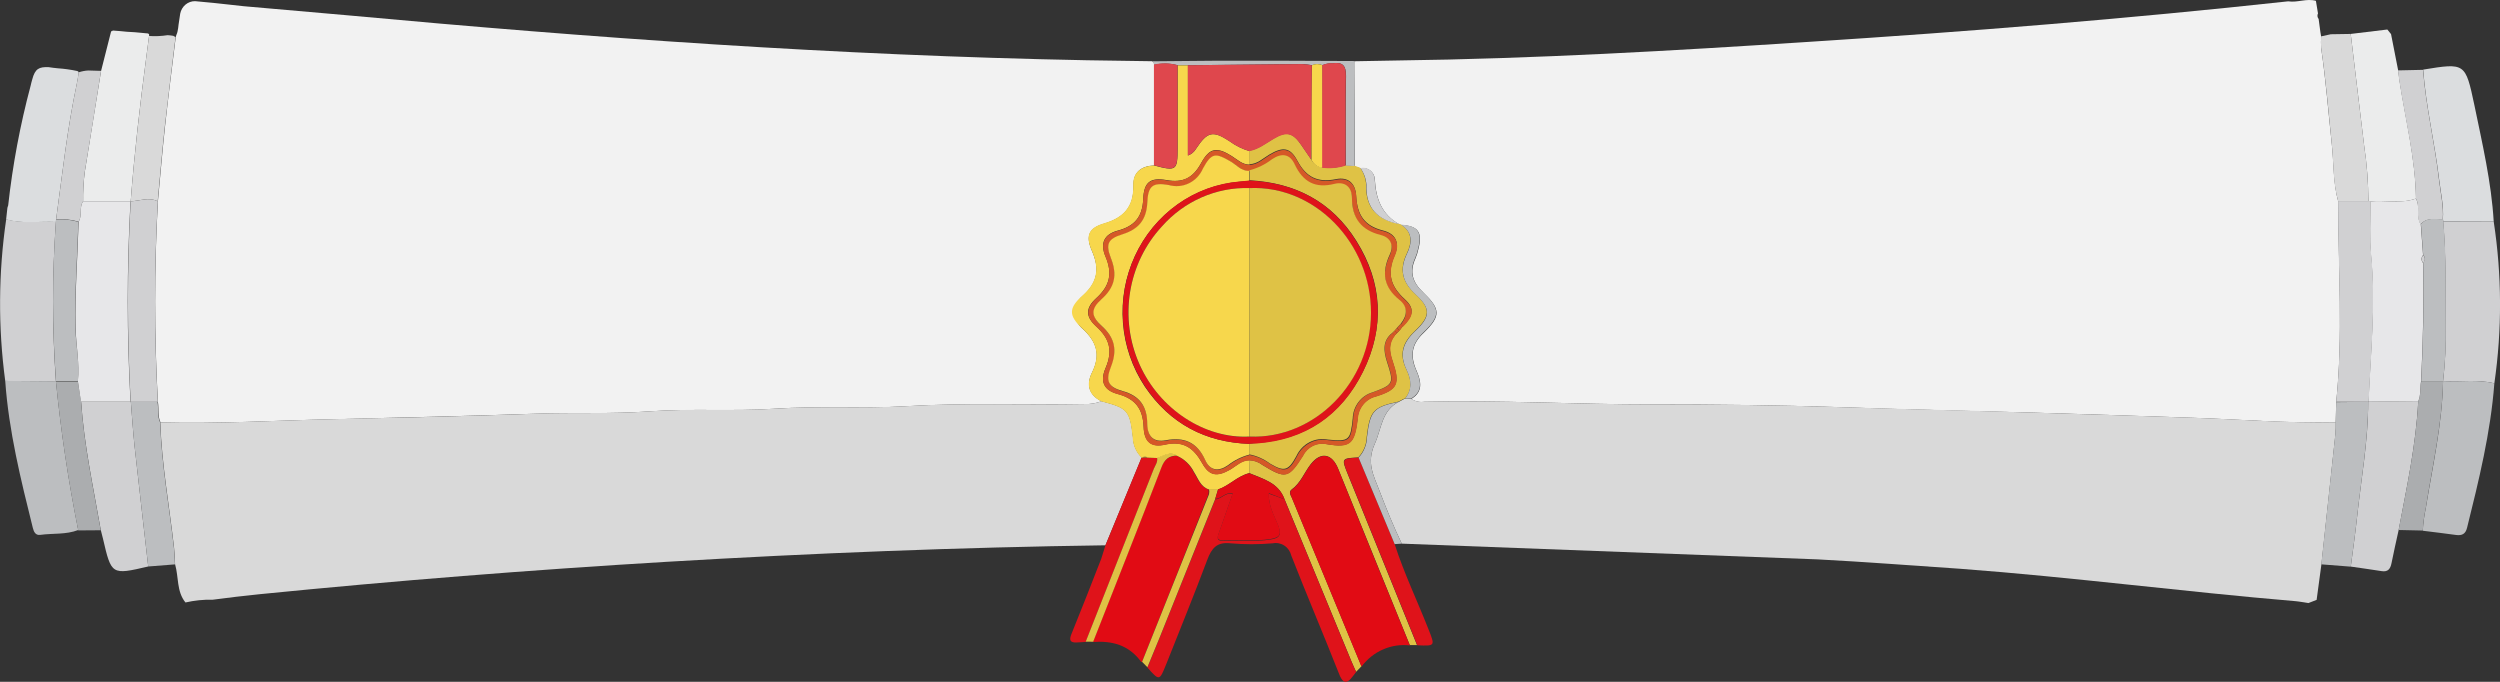 <svg width="77" height="21" viewBox="0 0 77 21" fill="none" xmlns="http://www.w3.org/2000/svg">
<rect x="0" y="0" width="77" height="21" fill="#333333" stroke="none"/>
<g clip-path="url(#clip0_27_179)">
<path d="M10.687 0.47C18.203 1.164 25.736 1.707 33.476 1.856L35.487 1.886L35.546 1.948C35.546 2.998 35.546 4.048 35.546 5.096C35.158 5.113 34.898 5.301 34.91 5.719C34.926 6.385 34.604 6.711 34.01 6.888C33.535 7.028 33.43 7.266 33.632 7.726C33.877 8.285 33.809 8.703 33.347 9.115C33.274 9.175 33.215 9.25 33.174 9.337C33.133 9.423 33.111 9.518 33.11 9.614C33.108 9.71 33.128 9.806 33.167 9.893C33.206 9.98 33.264 10.058 33.336 10.119C33.783 10.521 33.908 10.93 33.635 11.476C33.449 11.851 33.54 12.165 33.926 12.358C33.758 12.423 33.579 12.452 33.4 12.445C31.562 12.481 29.722 12.401 27.883 12.513C26.545 12.594 25.203 12.499 23.861 12.589C22.575 12.676 21.283 12.577 19.994 12.671C18.843 12.755 17.672 12.701 16.509 12.742C14.431 12.815 12.349 12.859 10.269 12.912C8.495 12.95 6.72 13.059 4.945 13.012C4.849 12.811 4.9 12.589 4.864 12.379C4.75 10.322 4.75 8.259 4.864 6.202C4.936 5.429 5 4.657 5.084 3.885C5.183 2.97 5.301 2.058 5.413 1.143C5.421 1.121 5.423 1.098 5.435 1.069C5.449 1.039 5.46 1.008 5.467 0.975C5.483 0.903 5.494 0.83 5.5 0.757C5.515 0.645 5.535 0.533 5.551 0.417C5.573 0.309 5.63 0.212 5.713 0.142C5.796 0.073 5.9 0.035 6.007 0.036L6.579 0.09C6.908 0.131 7.191 0.151 7.513 0.192" fill="#F2F2F2"/>
<path d="M8.516 0.205L9.753 0.278L8.516 0.205Z" fill="#F2F2F2"/>
<path d="M55.732 1.288C60.686 0.969 65.493 0.582 70.475 0.041C70.761 0.087 71.044 -0.056 71.33 0.026L71.394 0.414C71.38 0.441 71.374 0.472 71.378 0.502C71.382 0.533 71.394 0.561 71.414 0.584L71.468 0.989L71.491 1.125C71.483 1.242 71.483 1.36 71.491 1.478C71.636 2.463 71.712 3.458 71.82 4.447C71.883 5.032 71.858 5.634 72.016 6.201C72.016 8.262 72.171 10.325 71.955 12.384L71.94 13.007C70.47 13.042 69.007 12.917 67.54 12.868C65.92 12.815 64.299 12.756 62.679 12.711C60.69 12.654 58.698 12.613 56.709 12.542C54.78 12.479 52.851 12.455 50.922 12.457C48.572 12.457 46.223 12.321 43.871 12.374C43.731 12.397 43.588 12.366 43.468 12.287C43.842 12.065 43.768 11.741 43.633 11.427C43.427 10.963 43.468 10.6 43.861 10.24C44.384 9.731 44.371 9.522 43.837 9.01C43.508 8.698 43.404 8.379 43.597 7.958C43.638 7.862 43.669 7.761 43.69 7.658C43.82 7.149 43.674 6.957 43.154 6.928C43.135 6.927 43.117 6.921 43.1 6.911C42.562 6.611 42.373 6.123 42.345 5.515C42.34 5.462 42.325 5.411 42.299 5.365C42.274 5.319 42.239 5.279 42.197 5.248C42.155 5.217 42.108 5.196 42.057 5.185C42.007 5.175 41.955 5.176 41.905 5.188L41.722 5.123C41.722 4.044 41.718 2.966 41.711 1.887L43.026 1.863C47.283 1.81 51.554 1.561 55.732 1.288Z" fill="#F2F2F2"/>
<path d="M4.938 13.01C6.714 13.058 8.488 12.949 10.262 12.91C12.342 12.863 14.424 12.818 16.511 12.74C17.674 12.7 18.838 12.754 19.995 12.669C21.285 12.576 22.577 12.669 23.863 12.588C25.205 12.498 26.546 12.588 27.885 12.511C29.723 12.399 31.563 12.479 33.402 12.444C33.58 12.451 33.759 12.421 33.926 12.357C34.74 12.571 34.799 12.637 34.895 13.463C34.898 13.581 34.923 13.697 34.969 13.804C35.016 13.912 35.083 14.008 35.166 14.089L34.048 16.795C29.539 16.858 25.034 17.037 20.531 17.304C16.348 17.554 12.171 17.886 8.001 18.301C7.518 18.349 7.036 18.408 6.554 18.471C6.271 18.464 5.989 18.493 5.712 18.556C5.435 18.216 5.507 17.772 5.393 17.383C5.384 17.214 5.38 17.044 5.362 16.875C5.218 15.585 4.981 14.309 4.938 13.01Z" fill="#D9D9D9"/>
<path d="M49.227 16.884L46.856 16.815L49.227 16.884Z" fill="#D9D9D9"/>
<path d="M52.831 17.071C52.091 17.009 51.351 16.985 50.611 16.964L52.831 17.071Z" fill="#D9D9D9"/>
<path d="M43.174 16.744C42.919 16.215 42.699 15.668 42.488 15.117C42.307 14.645 42.079 14.254 42.345 13.665C42.556 13.197 42.553 12.637 43.09 12.374L43.255 12.286H43.281H43.47C43.59 12.364 43.733 12.395 43.873 12.372C46.224 12.32 48.574 12.457 50.924 12.455C52.853 12.455 54.782 12.477 56.71 12.54C58.7 12.605 60.691 12.645 62.681 12.71C64.301 12.754 65.922 12.813 67.542 12.866C69.008 12.915 70.472 13.036 71.942 13.005C71.942 13.122 71.942 13.241 71.932 13.358C71.788 14.698 71.644 16.038 71.5 17.378L71.352 18.476L71.1 18.574L70.952 18.55C70.807 18.53 70.799 18.525 70.715 18.517C67.262 18.227 63.835 17.777 60.384 17.519C58.915 17.421 57.452 17.305 55.987 17.229" fill="#D9D9D9"/>
<path d="M43.273 12.279H43.246L43.082 12.367C42.298 12.537 42.191 12.643 42.095 13.454C42.091 13.692 41.998 13.918 41.836 14.087C41.309 14.116 41.313 14.114 41.52 14.627C42.229 16.373 42.937 18.12 43.644 19.869H43.422C42.686 18.059 41.951 16.25 41.217 14.44C41.025 13.965 40.681 13.899 40.369 14.297C40.172 14.552 40.058 14.876 39.785 15.073C39.688 15.142 39.742 15.242 39.785 15.322C40.5 17.055 41.216 18.788 41.933 20.522L41.768 20.691C41.72 20.584 41.669 20.479 41.625 20.371C40.935 18.705 40.248 17.039 39.563 15.373C39.376 14.864 38.905 14.752 38.479 14.571L38.489 14.175C38.63 14.181 38.766 14.231 38.879 14.318C39.591 14.754 39.681 14.74 40.129 14.034C40.194 13.9 40.302 13.793 40.433 13.728C40.565 13.664 40.713 13.646 40.855 13.678C41.579 13.799 41.717 13.678 41.814 12.912C41.819 12.747 41.876 12.59 41.977 12.463C42.078 12.336 42.217 12.246 42.372 12.209C43.051 11.999 43.13 11.821 42.885 11.107C42.789 10.827 42.761 10.574 42.955 10.331L43.034 10.252L43.112 10.17L43.21 10.041C43.531 9.729 43.58 9.497 43.269 9.217C42.835 8.823 42.709 8.428 42.957 7.86C43.121 7.48 42.992 7.196 42.592 7.098C42.02 6.954 41.804 6.614 41.77 6.038C41.75 5.637 41.518 5.442 41.15 5.517C40.597 5.629 40.236 5.469 39.958 4.949C39.736 4.529 39.507 4.516 39.093 4.762C38.897 4.879 38.726 5.055 38.478 5.057C38.478 4.918 38.478 4.781 38.478 4.641C38.759 4.591 38.981 4.412 39.221 4.27C39.622 4.029 39.818 4.078 40.079 4.463L40.385 4.91C40.417 4.975 40.463 5.031 40.52 5.073C40.578 5.116 40.644 5.144 40.714 5.154C40.959 5.186 41.207 5.164 41.443 5.088L41.709 5.101L41.892 5.166C41.999 5.314 42.063 5.49 42.077 5.675C42.049 6.404 42.431 6.769 43.087 6.893C43.103 6.903 43.122 6.908 43.141 6.91C43.508 7.137 43.495 7.466 43.334 7.802C43.092 8.301 43.189 8.682 43.593 9.057C44.07 9.5 44.064 9.736 43.579 10.195C43.205 10.545 43.085 10.905 43.319 11.383C43.47 11.688 43.51 11.997 43.273 12.279Z" fill="#DFC245"/>
<path d="M41.934 20.532C41.218 18.798 40.502 17.065 39.787 15.332C39.751 15.248 39.696 15.152 39.787 15.083C40.06 14.886 40.173 14.562 40.37 14.308C40.683 13.909 41.028 13.968 41.219 14.45C41.949 16.26 42.684 18.069 43.424 19.879C43.142 19.846 42.857 19.889 42.596 20.003C42.335 20.117 42.107 20.3 41.934 20.532Z" fill="#E10B14"/>
<path d="M35.173 20.39C35.161 20.39 35.146 20.39 35.138 20.373C34.765 19.864 34.248 19.73 33.658 19.774C34.36 17.991 35.069 16.211 35.755 14.421C35.858 14.153 35.995 14.04 36.248 14.041C36.469 14.141 36.65 14.315 36.761 14.535C36.891 14.732 36.962 14.992 37.22 15.073C37.23 15.124 37.23 15.176 37.22 15.227C36.541 16.95 35.859 18.671 35.173 20.39Z" fill="#E10B14"/>
<path d="M76.806 6.823C77.059 8.474 77.066 10.155 76.826 11.807C76.304 11.677 75.773 11.772 75.247 11.738C75.311 11.178 75.338 10.615 75.326 10.052C75.318 8.976 75.346 7.9 75.25 6.828L76.806 6.823Z" fill="#D0D0D2"/>
<path d="M0.161 11.733C-0.06 10.079 -0.05 8.402 0.191 6.752C0.694 6.9 1.21 6.805 1.722 6.832C1.604 8.469 1.604 10.114 1.722 11.751L0.161 11.733Z" fill="#D0D0D2"/>
<path d="M4.565 17.448C3.432 17.712 3.432 17.711 3.17 16.584C3.149 16.494 3.124 16.415 3.103 16.318C2.873 15.005 2.588 13.7 2.498 12.365H4.017L4.03 12.379C4.068 12.835 4.096 13.291 4.145 13.746C4.28 14.979 4.425 16.214 4.565 17.448Z" fill="#D0D0D2"/>
<path d="M73.876 16.337C73.803 16.676 73.725 17.003 73.66 17.339C73.624 17.526 73.547 17.623 73.35 17.59C73.035 17.54 72.72 17.497 72.404 17.451C72.47 16.942 72.544 16.433 72.598 15.925C72.725 14.737 72.943 13.57 72.94 12.374L72.957 12.357L74.481 12.372C74.41 13.714 74.126 15.019 73.876 16.337Z" fill="#D0D0D2"/>
<path d="M3.424 0.96C3.428 0.962 3.432 0.963 3.437 0.963C3.442 0.963 3.446 0.962 3.451 0.96C3.455 0.958 3.459 0.956 3.462 0.952C3.465 0.949 3.468 0.944 3.47 0.94L3.711 0.959C3.892 0.976 3.9 0.982 4.157 0.993L4.555 1.03C4.604 1.045 4.594 1.077 4.591 1.108C4.565 1.317 4.537 1.525 4.509 1.734C4.311 3.218 4.14 4.706 4.025 6.201H2.56C2.556 5.898 2.573 5.596 2.611 5.296C2.784 4.26 2.94 3.222 3.113 2.185" fill="#EBECEC"/>
<path d="M3.195 1.939L3.248 1.691L3.195 1.939Z" fill="#EBECEC"/>
<path d="M72.402 1.045L73.53 0.909L73.644 1.05C73.716 1.421 73.789 1.795 73.863 2.166C73.876 2.268 73.887 2.373 73.902 2.475C74.09 3.686 74.395 4.879 74.413 6.115C73.955 6.285 73.48 6.16 73.014 6.202H72.947C72.944 5.626 72.9 5.051 72.815 4.482C72.679 3.337 72.542 2.192 72.402 1.045Z" fill="#EBECEC"/>
<path d="M76.806 6.823H75.25C75.25 6.799 75.25 6.775 75.242 6.752C75.272 6.339 75.175 5.941 75.127 5.537C74.992 4.402 74.718 3.287 74.634 2.144C75.928 1.934 75.934 1.932 76.211 3.238C76.456 4.429 76.735 5.608 76.806 6.823Z" fill="#DBDDDF"/>
<path d="M0.161 11.732L1.723 11.744C1.875 13.282 2.104 14.811 2.409 16.325C2.031 16.471 1.63 16.42 1.241 16.474C1.093 16.494 1.042 16.381 1.011 16.259C0.641 14.771 0.271 13.283 0.161 11.732Z" fill="#BCBEC0"/>
<path d="M1.72 6.837C1.209 6.81 0.692 6.905 0.189 6.757C0.201 6.648 0.212 6.54 0.225 6.431C0.225 6.396 0.242 6.36 0.252 6.326C0.389 5.082 0.62 3.852 0.942 2.645C0.965 2.56 0.965 2.531 0.992 2.45C1.08 2.11 1.207 2.058 1.496 2.068C1.616 2.083 1.661 2.095 1.784 2.104C1.985 2.117 2.185 2.146 2.383 2.188C2.419 2.207 2.419 2.207 2.424 2.233C2.406 2.35 2.391 2.467 2.366 2.582C2.072 3.953 1.919 5.362 1.728 6.76C1.725 6.784 1.722 6.808 1.72 6.837Z" fill="#DBDDDF"/>
<path d="M75.247 11.737C75.773 11.771 76.304 11.676 76.826 11.807C76.711 13.323 76.35 14.791 75.985 16.258C75.938 16.453 75.821 16.501 75.645 16.477C75.305 16.43 74.963 16.389 74.622 16.347C74.635 16.11 74.666 15.875 74.716 15.644C74.925 14.347 75.221 13.062 75.247 11.737Z" fill="#BCBEC0"/>
<path d="M39.563 15.38C40.25 17.046 40.938 18.712 41.625 20.378C41.669 20.486 41.721 20.591 41.768 20.698C41.737 20.739 41.704 20.78 41.673 20.822C41.456 21.112 41.344 21.027 41.23 20.722C40.754 19.514 40.244 18.32 39.772 17.112C39.742 16.985 39.666 16.875 39.559 16.805C39.453 16.734 39.324 16.709 39.2 16.734C38.767 16.771 38.332 16.771 37.899 16.734C37.483 16.688 37.32 16.878 37.184 17.242C36.779 18.323 36.342 19.392 35.916 20.466C35.71 20.975 35.71 20.975 35.34 20.561C35.465 20.257 35.592 19.955 35.714 19.651C36.286 18.229 36.858 16.805 37.429 15.38C37.616 15.38 37.741 15.158 37.965 15.21C37.818 15.631 37.682 16.024 37.542 16.418C37.498 16.542 37.462 16.662 37.654 16.657C38.147 16.642 38.641 16.696 39.147 16.615C39.443 16.569 39.464 16.445 39.366 16.187C39.246 15.879 39.062 15.583 39.08 15.205L39.563 15.38Z" fill="#DF131A"/>
<path d="M72.402 1.045C72.541 2.188 72.678 3.332 72.815 4.475C72.9 5.044 72.944 5.619 72.947 6.195H72.014C71.85 5.622 71.881 5.026 71.819 4.441C71.715 3.452 71.639 2.458 71.49 1.472C71.482 1.355 71.482 1.237 71.49 1.12L71.789 1.055L72.402 1.045Z" fill="#D9D9D9"/>
<path d="M72.94 12.376C72.94 13.563 72.725 14.751 72.598 15.926C72.544 16.435 72.47 16.944 72.404 17.453L71.496 17.382C71.641 16.041 71.785 14.701 71.929 13.361C71.94 13.244 71.929 13.125 71.939 13.008L71.954 12.386L72.94 12.376Z" fill="#BCBEC0"/>
<path d="M4.565 17.448C4.425 16.214 4.28 14.981 4.145 13.748C4.096 13.293 4.068 12.837 4.03 12.38H4.852C4.889 12.591 4.838 12.813 4.933 13.013C4.976 14.313 5.213 15.588 5.357 16.874C5.375 17.044 5.379 17.213 5.389 17.383L4.565 17.448Z" fill="#BCBEC0"/>
<path d="M4.025 6.201C4.141 4.706 4.312 3.218 4.509 1.734C4.537 1.525 4.565 1.317 4.591 1.108C4.782 1.121 4.973 1.113 5.162 1.083C5.22 1.086 5.278 1.093 5.336 1.103L5.407 1.142C5.298 2.056 5.18 2.969 5.078 3.883C4.994 4.655 4.93 5.427 4.857 6.201C4.583 6.06 4.302 6.189 4.025 6.201Z" fill="#D9D9D9"/>
<path d="M74.629 2.151C74.718 3.293 74.992 4.407 75.122 5.544C75.17 5.947 75.267 6.346 75.237 6.758C75.001 6.769 74.744 6.682 74.555 6.913C74.39 6.67 74.555 6.365 74.41 6.117C74.392 4.88 74.081 3.688 73.897 2.477C73.882 2.375 73.871 2.27 73.858 2.168L74.629 2.151Z" fill="#D0D0D2"/>
<path d="M75.247 11.737C75.221 13.062 74.918 14.346 74.716 15.639C74.666 15.87 74.635 16.105 74.622 16.341L73.876 16.324C74.126 15.013 74.41 13.709 74.481 12.368C74.566 12.166 74.538 11.948 74.573 11.739H75.247V11.737Z" fill="#ABADAF"/>
<path d="M1.728 6.76C1.919 5.362 2.072 3.958 2.366 2.577C2.391 2.461 2.406 2.344 2.424 2.227C2.518 2.196 2.616 2.177 2.715 2.171L3.113 2.183C2.948 3.22 2.784 4.258 2.611 5.295C2.573 5.594 2.556 5.896 2.56 6.199C2.43 6.389 2.542 6.635 2.422 6.828C2.197 6.761 1.962 6.738 1.728 6.76Z" fill="#D0D0D2"/>
<path d="M2.409 16.337C2.104 14.823 1.875 13.294 1.723 11.756H2.399L2.498 12.379C2.588 13.714 2.873 15.019 3.103 16.332L2.409 16.337Z" fill="#ABADAF"/>
<path d="M43.653 19.875C42.944 18.128 42.236 16.381 41.528 14.633C41.321 14.124 41.318 14.124 41.844 14.094C42.215 14.983 42.586 15.871 42.955 16.759C43.245 17.658 43.653 18.506 43.998 19.383C44.203 19.899 44.207 19.899 43.653 19.875Z" fill="#DF131A"/>
<path d="M34.048 16.794L35.158 14.094H35.187H35.337L35.638 14.106C35.663 14.235 35.58 14.33 35.538 14.445C34.839 16.221 34.14 17.996 33.44 19.772L33.175 19.787C32.946 19.802 32.923 19.707 33.01 19.504C33.321 18.742 33.619 17.977 33.918 17.21C33.966 17.068 34.004 16.93 34.048 16.794Z" fill="#DF131A"/>
<path d="M41.717 5.115L41.451 5.101C41.451 4.178 41.441 3.257 41.459 2.336C41.459 2.01 41.347 1.91 41.058 1.948C40.945 1.942 40.833 1.962 40.729 2.007C40.679 1.984 40.626 1.971 40.571 1.971C40.517 1.971 40.463 1.984 40.413 2.007C40.313 1.989 40.212 1.978 40.111 1.971C38.939 1.982 37.766 1.994 36.592 2.009H36.274C36.038 1.945 35.791 1.94 35.553 1.995L35.493 1.888C36.167 1.888 36.842 1.87 37.514 1.87C38.913 1.87 40.31 1.87 41.712 1.88C41.711 2.958 41.713 4.036 41.717 5.115Z" fill="#BCBEC0"/>
<path d="M33.44 19.763C34.14 17.988 34.839 16.212 35.538 14.437C35.581 14.33 35.663 14.235 35.638 14.097C35.842 14.029 36.036 13.873 36.26 14.033C36.001 14.033 35.865 14.145 35.766 14.413C35.081 16.203 34.372 17.975 33.67 19.765L33.44 19.763Z" fill="#DFC245"/>
<path d="M37.427 15.371C36.857 16.795 36.286 18.219 35.714 19.643C35.592 19.947 35.465 20.248 35.34 20.552L35.176 20.383C35.864 18.662 36.552 16.942 37.238 15.22C37.248 15.169 37.248 15.117 37.238 15.066H37.517L37.427 15.371Z" fill="#DFC245"/>
<path d="M42.955 16.759C42.586 15.872 42.215 14.984 41.844 14.094C42.006 13.925 42.099 13.698 42.104 13.461C42.199 12.65 42.306 12.535 43.09 12.373C42.553 12.636 42.556 13.196 42.345 13.665C42.079 14.253 42.307 14.645 42.488 15.117C42.699 15.668 42.919 16.214 43.174 16.744L42.955 16.759Z" fill="#BCBEC0"/>
<path d="M71.097 18.569L71.348 18.471L71.097 18.569Z" fill="#48A6C4"/>
<path d="M0.252 6.328C0.242 6.362 0.234 6.397 0.225 6.433C0.234 6.39 0.242 6.355 0.252 6.328Z" fill="#D0D0D2"/>
<path d="M37.517 15.074H37.233C36.975 14.993 36.904 14.735 36.774 14.536C36.663 14.316 36.482 14.142 36.261 14.043C36.038 13.883 35.843 14.043 35.64 14.107L35.339 14.095C35.319 14.075 35.292 14.065 35.264 14.065C35.236 14.065 35.209 14.075 35.189 14.095H35.16C35.076 14.015 35.008 13.918 34.962 13.81C34.915 13.702 34.889 13.586 34.886 13.468C34.791 12.642 34.732 12.575 33.918 12.362C33.533 12.168 33.443 11.853 33.629 11.479C33.898 10.935 33.778 10.528 33.339 10.122C32.9 9.717 32.917 9.484 33.339 9.104C33.801 8.692 33.87 8.275 33.625 7.715C33.423 7.255 33.528 7.018 34.004 6.877C34.597 6.707 34.919 6.368 34.903 5.708C34.886 5.31 35.151 5.113 35.544 5.096C36.233 5.281 36.271 5.252 36.271 4.556C36.271 3.707 36.271 2.859 36.271 2.012H36.588V4.79C36.694 4.753 36.783 4.679 36.84 4.58C37.187 4.054 37.358 4.013 37.869 4.349C38.056 4.487 38.264 4.59 38.484 4.655C38.484 4.794 38.484 4.931 38.484 5.07C38.262 5.07 38.111 4.914 37.938 4.806C37.48 4.519 37.258 4.543 36.995 5.023C36.731 5.503 36.424 5.634 35.926 5.545C35.428 5.457 35.233 5.613 35.212 6.119C35.189 6.69 34.939 6.967 34.419 7.104C34.005 7.218 33.877 7.493 34.048 7.895C34.273 8.422 34.183 8.802 33.767 9.181C33.426 9.49 33.428 9.751 33.767 10.055C34.184 10.431 34.278 10.813 34.05 11.34C33.875 11.749 34 12.019 34.419 12.131C34.957 12.278 35.201 12.574 35.224 13.149C35.242 13.608 35.457 13.79 35.881 13.693C36.449 13.566 36.763 13.79 37.032 14.27C37.249 14.66 37.489 14.686 37.876 14.469C38.073 14.357 38.239 14.168 38.491 14.175L38.481 14.57C38.116 14.657 37.861 14.96 37.517 15.074Z" fill="#F7D74C"/>
<path d="M4.025 6.201C4.303 6.189 4.583 6.06 4.861 6.201C4.747 8.258 4.747 10.32 4.861 12.377H4.039L4.025 12.364C3.913 10.309 3.913 8.249 4.025 6.194V6.201Z" fill="#D0D0D2"/>
<path d="M36.268 2.007C36.268 2.856 36.268 3.704 36.268 4.551C36.268 5.247 36.23 5.276 35.541 5.091C35.541 4.056 35.541 3.022 35.541 1.988C35.781 1.934 36.031 1.94 36.268 2.007Z" fill="#DF474D"/>
<path d="M72.94 12.375H71.954C72.169 10.316 72.008 8.253 72.014 6.192H72.947H73.014C73.014 6.745 72.981 7.303 73.034 7.853C73.18 9.356 73.021 10.85 72.957 12.348L72.94 12.375Z" fill="#D0D0D2"/>
<path d="M43.273 12.279C43.505 11.997 43.465 11.688 43.322 11.391C43.093 10.915 43.209 10.555 43.582 10.204C44.067 9.748 44.075 9.508 43.597 9.066C43.192 8.691 43.095 8.309 43.337 7.81C43.501 7.471 43.511 7.145 43.145 6.918C43.664 6.947 43.81 7.145 43.681 7.647C43.66 7.751 43.628 7.851 43.587 7.948C43.394 8.368 43.501 8.687 43.827 8.999C44.361 9.508 44.374 9.726 43.852 10.229C43.467 10.598 43.417 10.96 43.623 11.417C43.761 11.731 43.835 12.055 43.459 12.277L43.273 12.279Z" fill="#BCBEC0"/>
<path d="M43.095 6.903C42.437 6.779 42.058 6.414 42.086 5.685C42.072 5.5 42.007 5.324 41.9 5.176C41.95 5.164 42.002 5.163 42.052 5.173C42.103 5.184 42.151 5.205 42.192 5.236C42.234 5.267 42.269 5.307 42.294 5.353C42.32 5.399 42.336 5.45 42.34 5.503C42.368 6.114 42.557 6.602 43.095 6.903Z" fill="#D0D0D2"/>
<path d="M38.481 4.655C38.261 4.59 38.053 4.487 37.866 4.35C37.355 4.011 37.184 4.055 36.837 4.581C36.779 4.679 36.69 4.753 36.585 4.791V2.01C37.757 1.997 38.93 1.984 40.104 1.973C40.205 1.979 40.305 1.991 40.405 2.009C40.405 2.98 40.399 3.952 40.387 4.923C40.287 4.774 40.185 4.626 40.083 4.477C39.821 4.092 39.626 4.043 39.224 4.284C38.984 4.426 38.762 4.604 38.481 4.655Z" fill="#DF474D"/>
<path d="M38.489 14.182C38.238 14.182 38.072 14.364 37.874 14.476C37.488 14.693 37.248 14.667 37.031 14.277C36.764 13.797 36.45 13.573 35.88 13.7C35.45 13.797 35.235 13.616 35.222 13.156C35.199 12.574 34.956 12.279 34.418 12.138C33.999 12.023 33.874 11.756 34.048 11.348C34.276 10.82 34.183 10.438 33.765 10.062C33.436 9.758 33.436 9.497 33.765 9.188C34.181 8.81 34.272 8.43 34.046 7.902C33.882 7.5 34.004 7.224 34.418 7.112C34.938 6.969 35.187 6.698 35.211 6.126C35.232 5.617 35.439 5.466 35.924 5.553C36.409 5.639 36.746 5.488 36.993 5.03C37.24 4.572 37.486 4.521 37.937 4.813C38.109 4.921 38.266 5.076 38.483 5.078C38.731 5.078 38.902 4.899 39.098 4.782C39.512 4.536 39.741 4.55 39.963 4.969C40.24 5.49 40.602 5.648 41.155 5.537C41.523 5.463 41.755 5.658 41.775 6.058C41.803 6.635 42.018 6.974 42.597 7.118C42.996 7.217 43.128 7.5 42.962 7.88C42.714 8.442 42.84 8.837 43.274 9.237C43.585 9.517 43.536 9.746 43.215 10.062L43.148 9.992C43.347 9.736 43.365 9.483 43.103 9.268C42.622 8.884 42.543 8.43 42.801 7.877C42.941 7.576 42.829 7.344 42.525 7.268C41.931 7.12 41.645 6.759 41.638 6.123C41.638 5.775 41.411 5.614 41.094 5.693C40.517 5.838 40.134 5.639 39.877 5.095C39.724 4.771 39.473 4.735 39.177 4.933C38.97 5.092 38.736 5.208 38.486 5.273C38.244 5.286 38.098 5.091 37.915 4.986C37.444 4.709 37.325 4.716 37.06 5.203C36.974 5.403 36.821 5.564 36.63 5.657C36.438 5.75 36.221 5.77 36.016 5.712C35.523 5.62 35.37 5.734 35.347 6.246C35.322 6.791 35.067 7.074 34.577 7.229C34.133 7.368 34.054 7.527 34.227 7.967C34.429 8.476 34.346 8.862 33.936 9.227C33.607 9.527 33.607 9.751 33.944 10.053C34.354 10.421 34.425 10.806 34.224 11.317C34.059 11.748 34.14 11.928 34.582 12.055C35.112 12.206 35.34 12.535 35.345 13.073C35.345 13.449 35.541 13.643 35.911 13.572C36.47 13.466 36.876 13.619 37.129 14.182C37.276 14.505 37.541 14.545 37.833 14.34C38.029 14.187 38.253 14.076 38.491 14.014C38.718 14.057 38.932 14.151 39.119 14.291C39.561 14.552 39.695 14.533 39.941 14.067C40.026 13.883 40.167 13.733 40.343 13.641C40.519 13.549 40.719 13.52 40.913 13.558C41.571 13.622 41.605 13.59 41.678 12.908C41.678 12.721 41.738 12.54 41.848 12.391C41.958 12.242 42.112 12.134 42.286 12.084C42.944 11.843 42.944 11.812 42.728 11.144C42.618 10.805 42.579 10.499 42.893 10.252L42.965 10.338C42.771 10.581 42.801 10.834 42.895 11.113C43.139 11.828 43.059 12.006 42.382 12.216C42.227 12.253 42.088 12.342 41.987 12.47C41.886 12.597 41.829 12.754 41.824 12.918C41.727 13.69 41.589 13.806 40.865 13.685C40.723 13.653 40.575 13.671 40.443 13.735C40.312 13.8 40.204 13.907 40.139 14.041C39.691 14.747 39.601 14.761 38.889 14.325C38.773 14.236 38.633 14.186 38.489 14.182Z" fill="#D55827"/>
<path d="M37.517 15.074C37.863 14.96 38.118 14.657 38.481 14.577C38.902 14.759 39.377 14.864 39.565 15.38L39.081 15.19C39.063 15.568 39.246 15.868 39.367 16.172C39.466 16.423 39.445 16.553 39.149 16.599C38.655 16.681 38.162 16.626 37.656 16.642C37.463 16.642 37.491 16.526 37.544 16.402C37.684 16.009 37.82 15.615 37.966 15.195C37.743 15.149 37.618 15.364 37.43 15.364C37.457 15.271 37.486 15.173 37.517 15.074Z" fill="#E10B14"/>
<path d="M40.722 2.007C40.826 1.962 40.939 1.941 41.051 1.947C41.341 1.91 41.459 2.01 41.452 2.336C41.434 3.257 41.452 4.178 41.444 5.101C41.209 5.177 40.96 5.2 40.716 5.167L40.722 2.007Z" fill="#DF474D"/>
<path d="M40.722 2.007V5.167C40.653 5.157 40.586 5.13 40.529 5.087C40.471 5.044 40.425 4.988 40.394 4.923C40.394 3.951 40.399 2.98 40.41 2.009C40.459 1.985 40.512 1.973 40.566 1.973C40.62 1.973 40.673 1.984 40.722 2.007Z" fill="#F7D74C"/>
<path d="M43.21 10.048L43.112 10.177L43.026 10.104C43.066 10.063 43.103 10.021 43.143 9.979L43.21 10.048Z" fill="#D55827"/>
<path d="M43.108 10.177L43.031 10.258L42.954 10.179L43.023 10.104L43.108 10.177Z" fill="#D55827"/>
<path d="M43.034 10.258L42.955 10.338L42.883 10.252L42.957 10.179L43.034 10.258Z" fill="#D55827"/>
<path d="M75.247 11.737H74.573C74.634 10.523 74.662 9.308 74.635 8.09C74.665 8.058 74.682 8.016 74.682 7.971C74.682 7.927 74.665 7.884 74.635 7.853C74.611 7.537 74.588 7.221 74.565 6.904C74.754 6.674 75.01 6.76 75.247 6.75C75.247 6.774 75.247 6.797 75.255 6.821C75.351 7.893 75.323 8.969 75.331 10.044C75.341 10.61 75.313 11.176 75.247 11.737Z" fill="#BCBEC0"/>
<path d="M2.399 11.742H1.725C1.606 10.11 1.604 8.47 1.72 6.836C1.72 6.813 1.72 6.789 1.72 6.765C1.953 6.743 2.189 6.766 2.414 6.833C2.383 7.922 2.296 9.008 2.32 10.099C2.342 10.645 2.455 11.19 2.399 11.742Z" fill="#BCBEC0"/>
<path d="M2.399 11.743C2.455 11.19 2.342 10.645 2.328 10.094C2.304 9.003 2.391 7.917 2.422 6.828C2.542 6.635 2.43 6.389 2.56 6.199H4.019C3.906 8.254 3.906 10.314 4.019 12.369H2.493L2.399 11.743Z" fill="#E7E7E9"/>
<path d="M74.56 6.911C74.583 7.229 74.606 7.545 74.63 7.86C74.6 7.891 74.584 7.934 74.584 7.978C74.584 8.023 74.6 8.065 74.63 8.097C74.657 9.315 74.63 10.53 74.568 11.744C74.534 11.953 74.568 12.172 74.476 12.374L72.952 12.359C73.016 10.861 73.175 9.366 73.029 7.863C72.976 7.313 73.012 6.755 73.009 6.202C73.475 6.16 73.95 6.28 74.409 6.116C74.555 6.363 74.4 6.667 74.56 6.911Z" fill="#E7E7E9"/>
<path d="M35.187 14.087C35.208 14.067 35.234 14.056 35.262 14.056C35.29 14.056 35.317 14.067 35.337 14.087H35.187Z" fill="#DFC245"/>
<path d="M42.957 10.178L42.883 10.251C42.574 10.499 42.613 10.808 42.719 11.144C42.937 11.812 42.929 11.842 42.276 12.083C42.104 12.132 41.952 12.237 41.842 12.382C41.731 12.527 41.669 12.705 41.664 12.889C41.592 13.568 41.553 13.603 40.9 13.539C40.706 13.501 40.505 13.53 40.33 13.622C40.154 13.714 40.013 13.864 39.928 14.048C39.678 14.514 39.545 14.533 39.106 14.272C38.919 14.132 38.705 14.038 38.478 13.995C38.478 13.885 38.478 13.775 38.478 13.665C38.553 13.665 38.629 13.649 38.706 13.644C40.196 13.537 41.309 12.796 41.982 11.439C42.654 10.082 42.584 8.702 41.776 7.418C41.012 6.197 39.874 5.627 38.488 5.552C38.488 5.449 38.488 5.345 38.488 5.243C38.737 5.178 38.972 5.063 39.178 4.904C39.474 4.706 39.726 4.734 39.879 5.065C40.135 5.61 40.518 5.808 41.096 5.664C41.413 5.584 41.637 5.746 41.64 6.093C41.64 6.726 41.933 7.091 42.526 7.238C42.83 7.315 42.942 7.547 42.802 7.847C42.544 8.4 42.623 8.855 43.105 9.238C43.366 9.445 43.348 9.707 43.149 9.963C43.11 10.005 43.072 10.048 43.033 10.088L42.957 10.178Z" fill="#DFC245"/>
<path d="M38.481 13.671C38.481 13.782 38.481 13.892 38.481 14.002C38.243 14.064 38.019 14.175 37.823 14.328C37.531 14.533 37.266 14.498 37.12 14.17C36.866 13.607 36.462 13.454 35.901 13.56C35.531 13.631 35.34 13.437 35.335 13.061C35.335 12.516 35.102 12.187 34.572 12.043C34.13 11.916 34.045 11.736 34.214 11.305C34.415 10.796 34.344 10.409 33.934 10.041C33.596 9.739 33.592 9.515 33.926 9.215C34.336 8.85 34.419 8.467 34.217 7.955C34.045 7.515 34.123 7.356 34.568 7.217C35.061 7.062 35.312 6.779 35.337 6.234C35.36 5.725 35.502 5.608 36.006 5.7C36.211 5.758 36.428 5.738 36.62 5.645C36.811 5.552 36.964 5.391 37.05 5.191C37.315 4.704 37.434 4.697 37.906 4.974C38.088 5.079 38.234 5.274 38.476 5.261C38.476 5.362 38.476 5.466 38.476 5.569L38.17 5.598C37.486 5.656 36.829 5.897 36.264 6.299C35.7 6.701 35.247 7.249 34.953 7.889C34.658 8.528 34.531 9.236 34.586 9.941C34.64 10.647 34.873 11.325 35.261 11.909C36.038 13.057 37.131 13.622 38.481 13.671Z" fill="#F7D74C"/>
<path d="M74.635 8.097C74.605 8.065 74.588 8.023 74.588 7.978C74.588 7.934 74.605 7.891 74.635 7.859C74.666 7.891 74.683 7.934 74.683 7.978C74.683 8.023 74.666 8.065 74.635 8.097Z" fill="#D0D0D2"/>
<path d="M38.481 13.672C37.131 13.622 36.038 13.057 35.268 11.901C34.88 11.317 34.646 10.639 34.592 9.933C34.538 9.228 34.664 8.52 34.959 7.881C35.253 7.242 35.705 6.694 36.27 6.291C36.834 5.889 37.492 5.647 38.175 5.59L38.481 5.561C39.872 5.627 41.01 6.197 41.77 7.427C42.577 8.718 42.653 10.094 41.979 11.454C41.304 12.815 40.193 13.553 38.703 13.66C38.632 13.656 38.557 13.665 38.481 13.672ZM38.481 13.446C40.486 13.531 42.215 11.768 42.22 9.639C42.22 7.483 40.494 5.702 38.478 5.793C37.972 5.779 37.469 5.877 37.003 6.082C36.538 6.287 36.121 6.594 35.781 6.981C35.266 7.537 34.926 8.239 34.804 8.998C34.681 9.756 34.784 10.535 35.097 11.232C35.719 12.605 37.111 13.519 38.488 13.453L38.481 13.446Z" fill="#DF131A"/>
<path d="M38.484 5.793C40.5 5.702 42.233 7.49 42.227 9.639C42.227 11.768 40.492 13.531 38.488 13.446C38.487 10.897 38.486 8.346 38.484 5.793Z" fill="#DFC245"/>
<path d="M38.484 5.793C38.484 8.345 38.484 10.895 38.484 13.446C37.108 13.519 35.715 12.606 35.1 11.229C34.787 10.531 34.685 9.752 34.807 8.994C34.929 8.236 35.27 7.533 35.784 6.977C36.125 6.59 36.542 6.284 37.008 6.08C37.475 5.875 37.978 5.777 38.484 5.793Z" fill="#F7D74C"/>
</g>
<defs>
<clipPath id="clip0_27_179">
<rect width="77" height="21" fill="white"/>
</clipPath>
</defs>
</svg>
